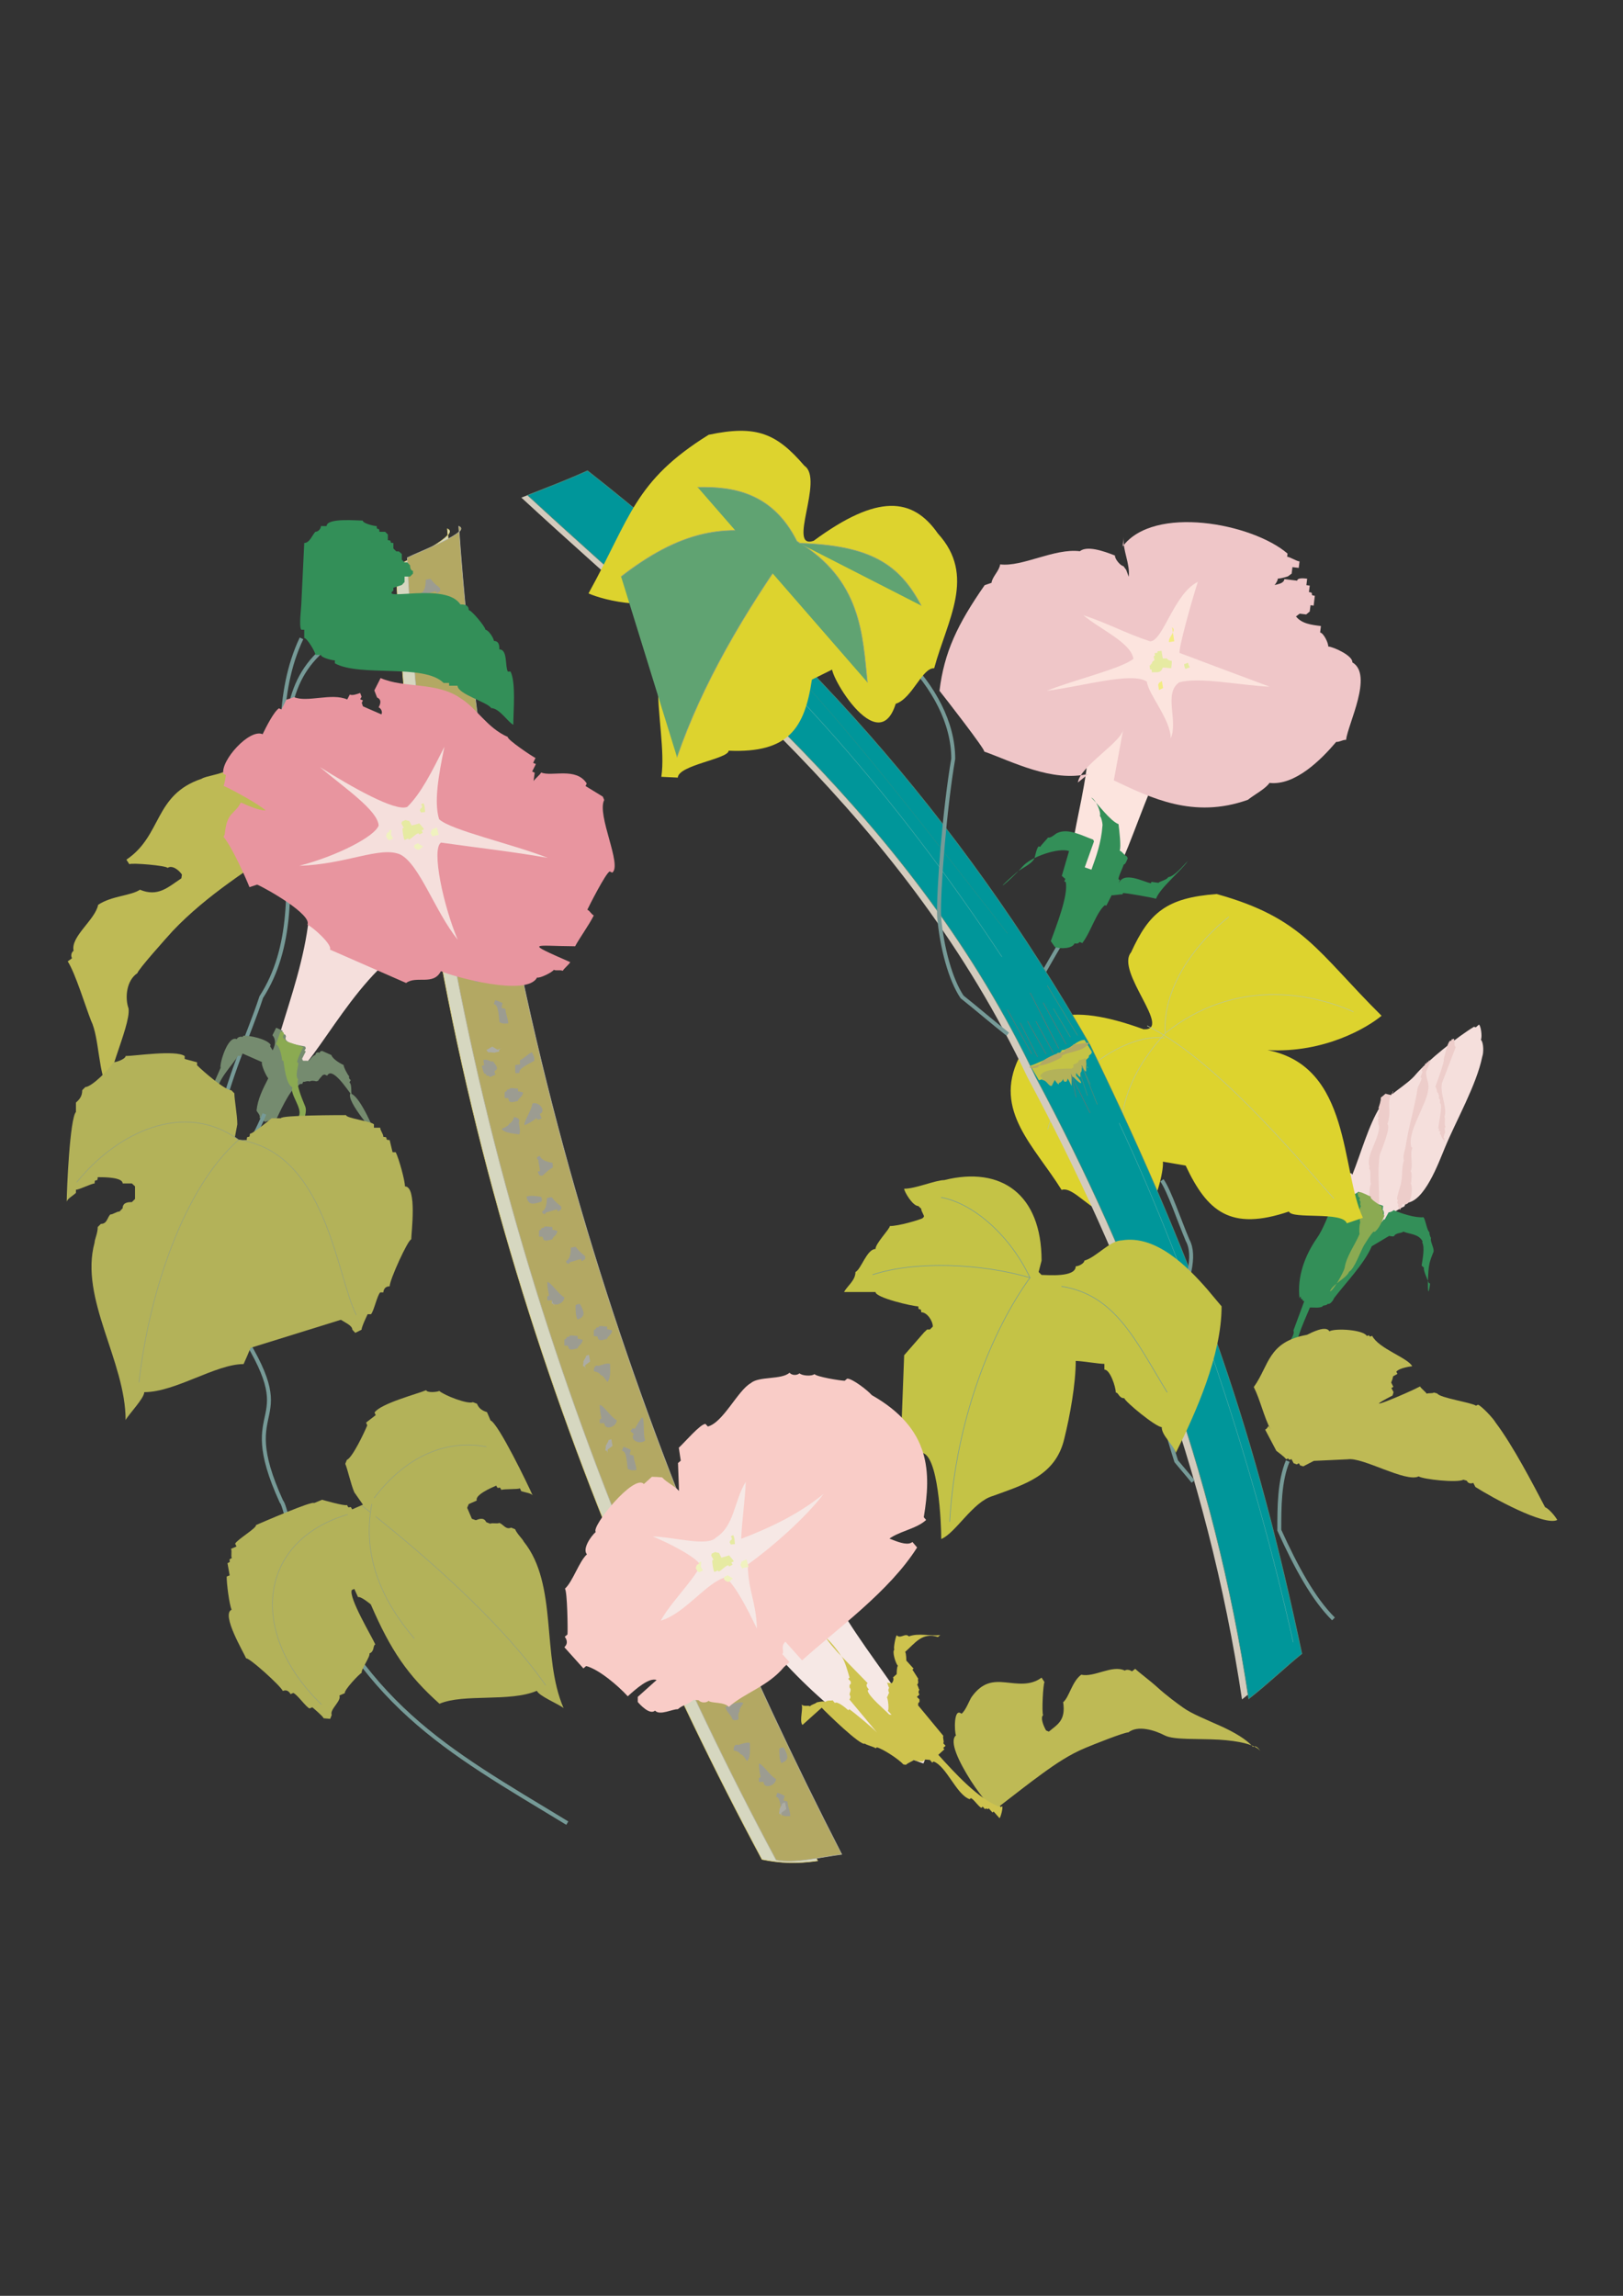 <?xml version="1.0" encoding="utf-8"?>
<!-- Created by UniConvertor 2.0rc4 (https://sk1project.net/) -->
<svg xmlns="http://www.w3.org/2000/svg" height="841.89pt" viewBox="0 0 595.276 841.89" width="595.276pt" version="1.1" xmlns:xlink="http://www.w3.org/1999/xlink" id="55497040-f60f-11ea-aeab-dcc15c148e23">

<rect x="0" y="0" width="595.276" height="841.89" fill="#333333" stroke="none"/>

<g>
	<path style="fill:#fce4de;" d="M 431.99,269.529 C 416.438,293.937 411.326,331.809 395.558,335.337 385.766,316.617 402.11,290.553 398.942,262.185 411.614,266.001 419.318,265.785 431.99,269.529 L 431.99,269.529 Z" />
	<path style="fill:#efc6c8;" d="M 411.758,200.409 C 423.134,185.073 459.278,191.841 472.238,203.001 L 472.094,204.153 C 473.246,204.297 475.406,205.737 476.63,205.881 L 476.342,208.257 474.038,207.969 473.75,210.345 472.382,211.353 C 472.382,211.353 469.862,212.217 468.71,212.145 468.566,213.297 467.126,215.529 465.974,215.385 466.118,214.161 470.798,214.737 471.086,212.361 L 475.766,212.937 C 475.91,211.785 478.286,212.073 479.438,212.217 L 479.15,214.593 480.374,214.737 480.086,217.113 C 482.39,217.401 479.942,218.265 482.246,218.481 L 481.814,222.081 480.662,221.937 480.374,224.241 479.078,225.321 476.702,225.033 475.334,226.041 C 477.422,228.705 480.95,229.137 484.478,229.569 L 484.19,231.945 C 485.414,232.089 487.286,235.833 487.142,237.057 489.518,237.345 496.286,240.585 495.998,242.889 503.774,247.425 494.414,265.425 493.694,271.329 492.542,271.185 491.246,272.193 490.094,272.049 484.55,278.601 474.974,288.177 465.614,287.097 464.174,289.257 460.358,291.201 457.694,293.289 437.75,300.417 422.054,292.569 408.518,286.161 L 411.974,267.441 C 411.398,272.121 396.062,281.049 395.342,286.953 L 399.23,283.785 C 385.766,286.953 371.222,279.249 360.926,275.577 362.078,275.721 345.662,254.625 344.582,253.329 346.31,239.145 351.134,228.993 361.142,214.593 L 363.662,213.729 C 363.95,211.425 366.542,209.337 366.83,206.961 375.038,207.969 386.63,200.985 396.062,202.137 398.654,200.049 404.414,201.921 408.95,203.721 408.806,204.873 410.894,207.465 412.046,207.609 L 413.054,208.977 413.99,211.497 C 414.566,206.745 411.614,201.561 412.118,196.881 L 411.758,200.409 Z" />
	<path style="fill:#fce4de;" d="M 432.638,239.433 C 432.278,237.633 436.814,221.289 439.334,213.369 430.55,217.689 426.59,235.113 421.838,235.185 412.262,232.017 406.934,228.777 397.358,225.609 403.334,230.721 414.71,235.545 415.718,241.593 411.11,245.265 394.334,249.153 383.894,253.329 397.214,251.673 415.142,246.273 420.614,249.945 421.262,254.769 429.326,263.769 429.398,270.753 432.206,264.345 426.662,254.265 432.494,250.233 439.91,248.145 454.598,251.313 465.686,251.817 454.67,247.713 443.654,243.609 432.638,239.433 L 432.638,239.433 Z" />
	<path style="stroke:#769a97;stroke-width:1.44;stroke-miterlimit:10.433;fill:none;" d="M 392.894,339.801 C 383.39,353.841 378.566,367.305 368.774,374.505" />
	<path style="fill:#338f58;" d="M 396.998,345.777 C 400.022,341.889 402.038,334.689 405.206,331.953 L 405.782,332.097 407.726,328.281 C 408.158,328.425 411.182,327.849 411.686,327.993 L 411.902,327.489 C 412.982,327.417 422.99,329.217 423.998,329.577 425.438,325.617 433.214,319.353 435.662,315.753 433.934,317.409 430.838,321.369 428.462,321.657 428.102,322.665 425.078,323.241 424.934,323.745 L 422.342,323.385 422.126,323.889 C 419.462,323.457 412.046,319.209 410.246,324.105 L 410.75,322.665 410.246,322.449 C 410.03,321.801 411.902,317.985 412.19,316.977 412.694,317.193 413.486,315.177 413.63,314.673 L 413.27,314.025 C 412.334,313.665 411.686,312.297 410.678,311.937 411.254,310.425 410.534,304.593 410.246,302.217 407.222,301.137 402.326,294.369 400.238,292.497 401.75,293.001 403.982,297.753 403.406,299.265 403.91,299.409 404.558,302.433 404.342,302.937 403.91,308.913 402.11,313.953 400.31,318.921 L 397.862,318.057 401.246,308.553 400.958,307.905 C 396.926,306.465 391.814,303.585 387.782,305.457 387.062,305.745 385.406,307.473 384.398,307.113 384.182,307.545 381.662,310.065 381.518,310.569 L 380.942,310.353 C 380.15,311.145 379.718,313.809 379.358,314.889 378.062,317.193 374.102,318.633 372.446,320.289 363.374,328.209 369.35,324.177 375.038,317.769 377.918,314.313 388.142,310.713 392.102,312.081 L 389.438,321.225 C 389.942,321.441 390.23,322.089 390.734,322.233 L 390.374,323.241 390.878,323.457 C 391.958,328.281 387.206,340.089 385.406,345.129 L 386.918,347.289 C 388.862,348.009 393.398,347.937 394.118,345.921 394.622,346.137 395.774,345.993 395.918,345.417 L 397.43,345.993 396.998,345.777 Z" />
	<path style="fill:#e6eaa2;" d="M 426.518,241.665 L 426.014,238.641 424.502,238.857 424.574,239.361 423.494,239.505 423.638,240.513 423.134,240.585 423.422,242.169 C 422.918,242.241 422.414,242.817 422.486,243.393 421.55,243.537 422.558,243.897 421.622,244.041 L 421.838,245.553 422.342,245.481 422.486,246.561 C 423.998,246.345 425.726,247.137 426.446,244.833 427.526,244.689 428.606,245.121 429.614,244.977 429.542,244.401 429.902,243.393 429.758,242.313 429.254,242.385 428.102,241.953 428.03,241.449 427.526,241.521 425.942,241.305 426.518,241.665 L 426.518,241.665 Z" />
	<path style="fill:#e6eaa2;" d="M 436.382,244.761 C 436.238,244.257 435.806,243.681 435.734,243.033 435.158,243.177 434.87,243.465 434.294,243.537 434.366,244.185 434.438,244.761 434.87,245.337 435.374,244.905 436.598,244.761 436.382,244.761 L 436.382,244.761 Z" />
	<path style="fill:#f3ec83;" d="M 428.75,235.473 C 428.39,233.529 431.774,231.369 429.902,230.001 L 430.694,235.185 428.75,235.473 Z" />
	<path style="fill:#f3ec83;" d="M 426.59,252.321 L 426.158,249.729 425.15,250.377 424.79,251.025 425.078,253.041 426.59,252.321 Z" />
	<g>
		<path style="fill:#f5dfdc;" d="M 495.998,430.809 C 499.094,423.105 502.046,412.377 506.222,405.825 508.67,401.577 516.158,397.905 519.326,393.945 523.574,388.977 534.734,380.049 540.638,376.521 L 541.286,376.737 542.438,375.729 C 543.086,376.017 543.734,379.977 543.158,381.273 544.238,382.425 544.166,386.169 543.662,387.465 541.574,397.833 533.942,411.153 529.982,420.801 527.606,426.489 522.422,440.889 515.654,441.105 L 515.078,442.401 C 507.878,445.425 498.806,456.657 492.038,462.129 L 491.39,461.913 C 490.886,463.137 489.302,463.281 488.798,464.577 L 487.934,464.937 C 487.286,464.649 485.702,464.793 485.126,464.505 485.342,463.857 484.766,459.897 484.766,459.897 L 485.27,458.601 484.622,458.313 C 484.55,456.801 491.75,444.777 489.806,443.985 490.598,442.041 494.486,427.137 495.998,430.809 L 495.998,430.809 Z" />
		<path style="fill:#edcdca;" d="M 533.294,380.985 C 533.294,381.777 533.654,382.713 533.438,383.361 534.014,383.577 533.294,383.649 533.942,383.937 L 528.974,396.897 C 527.822,400.569 531.062,406.329 529.766,409.569 530.27,410.145 529.55,412.809 530.198,413.097 L 529.766,414.033 C 530.414,414.321 529.478,414.753 530.126,414.969 529.91,415.617 529.334,416.913 529.55,417.345 L 529.91,417.489 529.622,418.137 529.91,418.281 529.694,418.857 529.982,419.001 529.982,419.001 C 529.694,418.857 529.478,418.425 529.622,418.137 529.262,417.993 528.398,416.481 528.542,416.193 527.894,415.905 528.182,415.257 528.326,414.969 L 527.678,414.681 527.894,414.033 527.606,413.889 C 527.39,412.665 529.406,404.961 528.11,404.457 528.254,404.097 528.326,403.017 527.678,402.729 527.966,402.081 527.606,401.145 527.39,400.713 L 527.102,400.569 C 527.174,400.281 526.742,398.625 526.454,398.481 526.814,397.473 530.126,388.689 529.478,388.473 529.982,387.177 530.702,382.641 531.854,381.633 L 532.214,381.705 532.502,381.057 C 533.15,381.345 532.574,380.769 533.294,380.985 533.366,380.697 533.51,380.409 533.294,380.985 L 533.294,380.985 Z" />
		<path style="fill:#edcdca;" d="M 524.438,389.769 L 523.07,393.009 C 522.782,394.737 524.294,397.257 523.862,399.345 523.358,405.105 515.87,415.185 517.67,420.729 L 518.03,420.873 C 516.95,423.393 518.462,426.993 517.382,429.585 518.03,429.801 517.67,433.473 517.454,434.049 518.102,434.337 518.246,443.049 514.43,441.465 L 513.494,443.697 C 513.134,442.761 512.486,442.545 512.846,441.537 512.198,441.321 512.63,440.385 512.774,440.025 L 512.414,439.881 C 512.342,438.369 513.782,434.841 513.926,433.401 514.43,431.313 514.07,427.785 514.934,425.553 514.358,424.185 515.294,421.953 515.51,420.657 516.518,413.529 519.038,405.609 519.974,398.841 520.262,398.193 521.414,396.105 521.414,395.313 L 521.054,395.169 C 520.91,394.737 521.846,393.225 521.702,392.793 L 521.342,392.721 521.99,391.065 522.35,391.209 522.854,389.913 523.214,390.057 523.43,389.409 523.79,389.553 524.078,388.905 524.654,389.121 524.438,389.769 Z" />
		<path style="fill:#edcdca;" d="M 508.814,412.233 C 510.398,412.881 506.582,422.097 506.078,423.393 504.566,432.537 507.518,442.689 503.99,451.329 L 503.486,451.545 C 503.198,451.401 502.766,451.617 502.406,451.473 L 501.902,442.689 501.614,442.545 C 502.622,439.953 501.902,436.281 502.838,434.049 502.334,433.473 503.054,428.937 502.118,428.505 L 502.334,427.857 C 500.678,423.825 506.51,416.913 505.718,412.449 L 505.43,412.305 505.718,411.729 505.358,411.585 C 505.502,411.225 505.934,411.009 505.286,410.793 L 505.718,409.857 505.358,409.713 C 505.358,408.921 506.006,407.337 505.934,406.545 L 505.574,406.401 C 507.662,400.353 504.926,404.025 508.166,401.073 511.262,401.937 510.614,401.433 510.758,400.281 L 511.046,400.425 C 508.022,403.233 510.758,407.481 508.814,412.233 L 508.814,412.233 Z" />
		<path style="fill:#338f58;" d="M 476.63,476.097 C 475.694,468.249 478.574,460.401 483.038,453.993 484.766,451.689 488.366,443.769 488.294,441.177 488.366,440.097 487.142,437.649 487.646,436.425 484.766,435.201 480.662,434.265 477.782,433.113 477.206,433.617 475.622,435.633 475.046,435.345 473.606,438.873 469.07,440.745 467.846,443.625 467.558,443.553 466.046,444.417 465.614,444.633 466.046,443.625 467.774,442.113 468.134,441.177 468.422,440.529 469.43,439.017 469.646,438.369 470.51,437.217 471.23,434.553 471.806,433.257 472.454,431.673 474.974,430.809 475.622,429.225 L 476.99,428.649 C 479.582,429.729 483.254,428.937 485.702,429.225 487.142,429.441 487.43,431.457 488.438,431.817 487.646,433.761 494.918,435.993 494.126,437.937 496.07,438.729 493.838,443.121 495.854,438.297 496.142,438.369 498.086,437.289 498.23,437.001 498.518,437.145 500.174,437.793 500.03,438.081 L 501.326,438.657 C 501.182,438.945 502.118,439.377 502.406,439.449 502.334,439.809 503.126,440.457 502.982,440.817 504.278,441.321 506.006,441.681 507.302,442.185 507.158,442.545 507.374,442.977 507.086,443.625 507.734,443.841 507.734,445.713 507.158,446.289 L 506.798,446.145 506.15,447.729 505.862,447.585 504.782,450.177 C 504.926,449.817 505.934,449.169 505.934,449.169 506.078,448.809 507.374,447.513 507.518,447.153 L 507.806,447.297 509.318,444.561 C 509.678,444.633 510.974,444.129 511.118,443.769 513.998,444.993 518.966,446.649 522.062,446.361 522.854,447.081 523.358,451.401 524.294,451.833 524.15,452.121 524.582,453.777 524.87,453.921 524.366,455.217 526.238,457.881 525.734,459.177 525.23,460.401 524.438,462.345 524.222,463.785 523.718,465.801 523.502,474.657 524.006,473.433 524.15,473.073 524.582,471.057 524.438,470.625 L 524.078,470.481 C 523.718,469.545 521.918,465.801 522.278,464.865 521.99,464.721 521.774,464.289 521.414,464.145 521.774,461.625 522.638,457.521 521.63,455.577 L 521.774,455.217 C 520.262,452.409 517.238,452.697 514.646,451.617 514.43,452.265 511.91,451.977 511.334,453.273 L 510.902,453.417 C 510.614,453.345 509.822,453.345 509.534,453.201 L 503.126,457.017 C 500.462,463.353 493.406,470.625 489.302,476.025 489.086,476.673 487.934,478.473 486.998,478.113 486.71,478.689 485.63,478.689 485.198,478.833 L 485.054,479.121 C 483.686,479.769 481.958,479.409 480.446,479.481 477.782,485.961 474.254,492.729 475.19,499.497 L 475.55,499.641 C 472.886,499.641 474.182,498.345 472.958,497.769 473.03,497.481 472.742,495.465 472.454,495.321 L 472.958,494.097 472.67,493.953 C 472.31,491.937 475.118,489.705 474.398,487.905 L 478.358,477.177 477.71,476.889 477.854,476.601 477.278,476.313 477.062,475.881 C 477.206,475.593 476.99,475.089 476.63,476.097 L 476.63,476.097 Z" />
		<path style="fill:#8baa52;" d="M 497.87,437.217 C 498.014,437.649 498.23,438.873 498.23,438.873 L 498.59,439.017 498.806,439.449 498.518,440.097 C 499.454,440.457 498.518,441.897 499.166,442.185 498.878,442.833 497.942,445.065 498.878,445.497 498.806,445.785 498.59,448.017 498.95,448.161 498.518,449.097 498.446,452.049 498.662,452.481 497.078,456.369 493.838,460.617 493.19,464.865 492.974,466.305 488.726,473.865 487.79,473.505 489.014,470.625 493.766,468.897 494.846,466.305 496.646,465.513 499.094,458.673 500.318,456.585 501.326,455.073 502.694,452.625 503.846,451.617 L 504.206,451.761 C 505.79,450.537 506.87,448.017 507.806,445.713 507.086,445.497 507.878,445.425 507.23,445.209 507.374,444.849 507.23,444.417 507.374,444.057 506.654,443.769 507.446,443.769 506.798,443.481 506.942,443.193 506.726,442.689 506.87,442.401 L 505.934,441.969 C 506.078,441.681 502.334,439.809 502.766,438.801 502.118,438.585 499.382,437.073 498.59,437.145 L 498.446,437.433 497.87,437.217 497.87,437.217 Z" />
	</g>
	<path style="stroke:#769a97;stroke-width:1.44;stroke-miterlimit:10.433;fill:none;" d="M 489.086,593.673 C 481.742,586.401 475.406,574.737 469.214,561.129 469.214,552.705 469.214,543.201 472.31,535.785" />
	<path style="fill:#ddd32e;" d="M 373.67,388.041 C 364.238,407.409 379.358,420.225 389.366,436.353 393.758,434.841 400.454,444.993 407.15,445.137 420.614,465.369 430.19,418.929 425.222,425.769 L 434.87,427.425 C 442.79,444.273 451.286,451.545 472.742,444.273 473.75,447.225 492.47,444.129 493.982,448.593 496.934,447.585 498.446,447.081 499.886,446.577 491.678,429.009 495.71,391.065 464.894,385.089 485.918,386.241 501.614,376.737 506.726,372.489 483.182,349.161 478.142,336.705 446.246,327.849 427.814,329.217 421.478,334.689 414.854,349.233 408.95,356.217 430.334,377.889 419.462,377.457 391.238,367.161 378.998,372.201 373.67,388.041 L 373.67,388.041 Z" />
	<path style="stroke:#b9c69a;stroke-width:0.216;stroke-miterlimit:10.433;fill:none;" d="M 420.758,376.161 C 445.454,388.473 473.318,421.809 489.23,439.521" />
	<path style="stroke:#b9c69a;stroke-width:0.216;stroke-miterlimit:10.433;fill:none;" d="M 496.43,371.049 C 480.806,363.993 452.654,358.665 427.454,378.825 410.03,397.977 407.726,415.329 414.062,441.177" />
	<path style="stroke:#b9c69a;stroke-width:0.216;stroke-miterlimit:10.433;fill:none;" d="M 427.382,378.897 C 426.302,361.113 439.766,344.913 450.71,336.201" />
	<path style="stroke:#b9c69a;stroke-width:0.216;stroke-miterlimit:10.433;fill:none;" d="M 427.094,380.625 C 413.27,378.681 389.726,394.161 384.254,414.177" />
	<g>
		<path style="stroke:#ddd074;stroke-width:0.216;stroke-miterlimit:10.433;fill:#d6d7c0;" d="M 279.494,681.873 C 210.23,552.705 153.494,394.953 145.214,207.609 150.11,205.161 169.046,195.945 164.078,193.929 179.558,383.145 235.358,544.281 299.87,682.377 292.094,683.457 286.406,683.241 279.494,681.873 L 279.494,681.873 Z" />
		<path style="stroke:#b3b19f;stroke-width:0.216;stroke-miterlimit:10.433;fill:#b3a863;" d="M 284.678,682.089 C 215.414,552.921 157.742,391.857 149.39,204.513 154.286,202.065 173.222,194.937 168.254,192.993 181.934,387.609 239.606,545.289 308.726,680.001 300.806,681.009 291.59,683.457 284.678,682.089 L 284.678,682.089 Z" />
		<path style="fill:#9c9c91;" d="M 236.006,548.961 C 236.006,548.313 237.014,547.377 237.014,546.801 L 241.19,546.801 241.19,552.561 C 238.598,552.561 233.414,554.649 233.414,550.977 233.918,550.977 235.43,549.393 235.43,548.961 L 236.006,548.961 Z" />
		<path style="fill:#9c9c91;" d="M 270.782,639.897 C 272.222,639.465 274.022,638.745 275.03,639.177 275.03,641.193 275.39,644.433 274.022,645.801 273.59,645.441 272.582,643.281 271.502,643.281 271.502,642.633 269.774,641.913 269.054,641.913 269.054,640.545 269.486,639.465 270.782,639.897 L 270.782,639.897 Z" />
		<path style="fill:#9c9c91;" d="M 268.334,629.673 C 267.47,628.449 266.174,627.081 266.102,626.001 268.046,625.209 270.854,623.697 272.654,624.489 272.51,624.921 270.926,626.721 271.286,627.657 270.71,627.945 270.71,629.817 270.926,630.465 269.63,631.041 268.55,631.041 268.334,629.673 L 268.334,629.673 Z" />
		<path style="fill:#9c9c91;" d="M 159.542,267.873 C 158.678,266.721 157.382,265.353 157.31,264.273 159.254,263.481 162.062,261.969 163.862,262.761 163.718,263.193 162.134,264.993 162.494,265.929 161.918,266.217 161.918,268.089 162.134,268.737 160.838,269.313 159.758,269.313 159.542,267.873 L 159.542,267.873 Z" />
		<path style="fill:#9c9c91;" d="M 157.31,230.937 C 156.446,229.785 155.15,228.417 155.078,227.337 157.022,226.545 159.83,225.033 161.63,225.825 161.486,226.257 159.902,228.057 160.262,228.993 159.686,229.281 159.686,231.153 159.902,231.801 158.606,232.377 157.526,232.377 157.31,230.937 L 157.31,230.937 Z" />
		<path style="fill:#9c9c91;" d="M 174.446,323.889 C 173.582,322.737 172.286,321.369 172.214,320.289 174.158,319.497 176.966,317.985 178.766,318.777 178.622,319.209 177.038,321.009 177.398,321.945 176.822,322.233 176.822,324.105 177.038,324.753 175.742,325.329 174.662,325.329 174.446,323.889 L 174.446,323.889 Z" />
		<path style="fill:#9c9c91;" d="M 190.286,411.657 C 190.502,413.169 191.006,414.969 190.43,415.977 188.414,415.689 185.174,415.545 184.022,414.033 184.382,413.673 186.686,412.953 186.83,411.945 187.478,412.017 188.414,410.361 188.486,409.641 189.926,409.857 190.862,410.361 190.286,411.657 L 190.286,411.657 Z" />
		<path style="fill:#9c9c91;" d="M 219.518,500.865 C 220.958,500.433 222.758,499.713 223.766,500.145 223.766,502.161 224.126,505.401 222.758,506.769 222.326,506.409 221.318,504.249 220.238,504.249 220.238,503.601 218.51,502.881 217.79,502.881 217.79,501.513 218.222,500.433 219.518,500.865 L 219.518,500.865 Z" />
		<path style="fill:#9c9c91;" d="M 169.478,284.073 C 168.83,283.785 167.39,283.065 166.742,283.065 166.742,283.425 166.31,284.073 166.31,284.505 168.11,284.505 168.11,289.761 168.398,291.129 169.838,291.849 170.198,291.561 171.566,291.561 171.566,289.761 170.558,288.033 170.558,286.233 170.198,286.233 169.478,285.873 169.118,285.873 L 169.478,284.073 Z" />
		<path style="fill:#9c9c91;" d="M 168.83,259.665 C 168.182,259.377 166.742,258.657 166.094,258.657 166.094,259.017 165.662,259.665 165.662,260.097 167.462,260.097 167.462,265.353 167.75,266.721 169.19,267.441 169.55,267.153 170.918,267.153 170.918,265.353 169.91,263.625 169.91,261.825 169.55,261.825 168.83,261.465 168.47,261.465 L 168.83,259.665 Z" />
		<path style="fill:#9c9c91;" d="M 287.774,658.545 C 287.126,658.185 285.686,657.465 285.038,657.465 285.038,657.825 284.606,658.545 284.606,658.905 286.406,658.905 286.406,664.161 286.694,665.529 288.134,666.249 288.494,665.961 289.862,665.961 289.862,664.161 288.854,662.433 288.854,660.633 288.494,660.633 287.774,660.273 287.414,660.273 L 287.774,658.545 Z" />
		<path style="fill:#9c9c91;" d="M 166.814,327.201 C 166.31,327.777 165.158,328.857 164.87,329.505 165.23,329.649 165.734,330.225 166.094,330.369 166.742,328.713 171.638,330.585 173.078,330.729 174.23,329.649 174.014,329.217 174.518,327.849 172.862,327.273 170.846,327.633 169.19,326.985 169.118,327.345 168.47,327.849 168.326,328.209 L 166.814,327.201 Z" />
		<path style="fill:#9c9c91;" d="M 231.326,531.681 C 230.678,531.321 229.238,530.601 228.59,530.601 228.59,530.961 228.158,531.681 228.158,532.041 229.958,532.041 229.958,537.297 230.246,538.665 231.686,539.385 232.046,539.097 233.414,539.097 233.414,537.297 232.406,535.569 232.406,533.769 232.046,533.769 231.326,533.409 230.966,533.409 L 231.326,531.681 Z" />
		<path style="fill:#9c9c91;" d="M 176.39,339.297 C 175.742,339.009 174.302,338.289 173.654,338.289 173.654,338.649 173.222,339.297 173.222,339.729 175.022,339.729 175.022,344.985 175.31,346.353 176.75,347.073 177.11,346.785 178.478,346.785 178.478,344.985 177.47,343.257 177.47,341.457 177.11,341.457 176.39,341.097 176.03,341.097 L 176.39,339.297 Z" />
		<path style="fill:#9c9c91;" d="M 188.99,390.561 C 188.99,391.353 188.846,393.009 189.134,393.585 189.494,393.441 190.214,393.585 190.574,393.369 189.926,391.785 194.822,389.769 195.974,388.977 196.046,387.393 195.686,387.177 195.11,385.881 193.454,386.529 192.23,388.185 190.646,388.833 190.79,389.193 190.646,389.913 190.79,390.273 L 188.99,390.561 Z" />
		<path style="fill:#9c9c91;" d="M 256.454,595.185 C 256.454,595.905 256.31,597.561 256.598,598.137 256.958,597.993 257.678,598.137 258.038,597.921 257.39,596.337 262.286,594.321 263.438,593.529 263.51,591.945 263.15,591.729 262.574,590.433 260.918,591.081 259.694,592.737 258.11,593.385 258.254,593.745 258.11,594.465 258.254,594.825 L 256.454,595.185 Z" />
		<path style="fill:#9c9c91;" d="M 243.278,563.361 C 243.71,562.641 244.646,561.345 244.718,560.697 244.358,560.625 243.782,560.193 243.35,560.121 243.134,561.849 237.878,561.129 236.51,561.273 235.574,562.569 235.862,562.929 235.646,564.369 237.446,564.585 239.318,563.793 241.046,564.081 241.118,563.649 241.55,563.073 241.622,562.713 L 243.278,563.361 Z" />
		<path style="fill:#9c9c91;" d="M 184.31,367.809 C 183.662,367.521 182.222,366.801 181.574,366.801 181.574,367.161 181.142,367.809 181.142,368.241 182.942,368.241 182.942,373.497 183.23,374.865 184.67,375.585 185.03,375.297 186.398,375.297 186.398,373.497 185.39,371.769 185.39,369.969 185.03,369.969 184.31,369.609 183.95,369.609 L 184.31,367.809 Z" />
		<path style="fill:#9c9c91;" d="M 157.958,258.297 L 157.958,256.209 158.39,255.849 158.678,255.849 158.678,255.561 159.038,255.129 159.758,255.129 159.758,254.841 C 160.046,254.409 162.206,254.841 162.854,254.841 L 162.854,255.849 C 163.574,255.849 164.294,256.209 164.654,256.209 164.654,257.937 162.854,258.297 162.854,259.377 162.206,259.377 159.398,260.745 159.398,258.657 L 159.038,258.297 157.958,258.297 Z" />
		<path style="fill:#9c9c91;" d="M 160.982,244.473 L 160.982,242.385 161.414,242.025 161.702,242.025 161.702,241.737 162.062,241.305 162.782,241.305 162.782,241.017 C 163.07,240.585 165.23,241.017 165.878,241.017 L 165.878,242.025 C 166.598,242.025 167.318,242.385 167.678,242.385 167.678,244.113 165.878,244.473 165.878,245.553 165.23,245.553 162.422,246.921 162.422,244.833 L 162.062,244.473 160.982,244.473 Z" />
		<path style="fill:#9c9c91;" d="M 197.702,453.489 L 197.702,451.329 198.134,450.969 198.422,450.969 198.422,450.681 198.782,450.249 199.502,450.249 199.502,449.961 C 199.79,449.529 201.95,449.961 202.598,449.961 L 202.598,450.969 C 203.318,450.969 204.038,451.329 204.398,451.329 204.398,453.057 202.598,453.489 202.598,454.497 201.95,454.497 199.142,455.865 199.142,453.777 L 198.782,453.489 197.702,453.489 Z" />
		<path style="fill:#9c9c91;" d="M 185.102,402.657 L 185.102,400.569 185.534,400.209 185.822,400.209 185.822,399.921 186.182,399.489 186.902,399.489 186.902,399.201 C 187.19,398.769 189.35,399.201 189.998,399.201 L 189.998,400.209 C 190.718,400.209 191.438,400.569 191.798,400.569 191.798,402.297 189.998,402.657 189.998,403.737 189.35,403.737 186.542,405.105 186.542,403.017 L 186.182,402.657 185.102,402.657 Z" />
		<path style="fill:#9c9c91;" d="M 161.198,315.681 L 161.198,313.593 161.63,313.233 161.918,313.233 161.918,312.945 162.278,312.513 162.998,312.513 162.998,312.225 C 163.286,311.793 165.446,312.225 166.094,312.225 L 166.094,313.233 C 166.814,313.233 167.534,313.593 167.894,313.593 167.894,315.321 166.094,315.681 166.094,316.761 165.446,316.761 162.638,318.129 162.638,316.041 L 162.278,315.681 161.198,315.681 Z" />
		<path style="fill:#9c9c91;" d="M 181.718,394.089 L 179.774,394.953 179.342,394.665 179.198,394.377 178.91,394.521 178.406,394.377 178.118,393.729 177.83,393.801 C 177.326,393.657 176.894,391.497 176.678,390.921 L 177.614,390.561 C 177.326,389.841 177.398,389.049 177.254,388.761 178.91,388.113 179.918,389.625 180.854,389.193 181.142,389.841 183.446,391.857 181.502,392.649 L 181.358,393.153 181.718,394.089 Z" />
		<path style="fill:#9c9c91;" d="M 251.774,600.873 L 249.83,601.665 249.398,601.377 249.254,601.089 248.966,601.233 248.462,601.089 248.174,600.441 247.886,600.513 C 247.382,600.369 246.95,598.209 246.734,597.633 L 247.67,597.273 C 247.382,596.553 247.454,595.761 247.31,595.473 248.966,594.825 249.974,596.337 250.91,595.905 251.198,596.553 253.502,598.569 251.558,599.361 L 251.414,599.865 251.774,600.873 Z" />
		<path style="fill:#9c9c91;" d="M 248.75,581.649 L 250.91,581.937 251.198,582.369 251.126,582.657 251.486,582.729 251.774,583.089 251.702,583.809 251.99,583.809 C 252.35,584.241 251.702,586.257 251.63,586.905 L 250.55,586.761 C 250.478,587.481 250.046,588.129 249.974,588.489 248.246,588.273 248.102,586.473 247.094,586.329 247.166,585.681 246.23,582.729 248.246,583.017 L 248.678,582.657 248.75,581.649 Z" />
		<path style="fill:#9c9c91;" d="M 206.99,493.449 L 206.99,491.289 207.422,490.929 207.71,490.929 207.71,490.641 208.07,490.209 208.79,490.209 208.79,489.921 C 209.078,489.489 211.238,489.921 211.886,489.921 L 211.886,490.929 C 212.606,490.929 213.326,491.289 213.686,491.289 213.686,493.017 211.886,493.449 211.886,494.457 211.238,494.457 208.43,495.825 208.43,493.737 L 208.07,493.449 206.99,493.449 Z" />
		<path style="fill:#acaca4;" d="M 167.534,280.905 C 167.534,280.257 168.614,279.177 168.614,278.457 168.974,278.457 169.334,278.169 169.694,278.169 169.694,278.889 170.054,279.897 170.054,280.617 169.694,280.905 168.614,281.625 168.254,281.985 168.254,284.145 168.614,283.713 167.966,282.345 L 167.534,282.345 C 167.246,281.985 167.966,280.257 167.534,280.905 L 167.534,280.905 Z" />
		<path style="fill:#acaca4;" d="M 161.126,291.705 C 161.126,291.057 162.206,289.977 162.206,289.257 162.566,289.257 162.926,288.969 163.286,288.969 163.286,289.689 163.646,290.697 163.646,291.417 163.286,291.705 162.206,292.425 161.846,292.785 161.846,294.945 162.206,294.513 161.558,293.145 L 161.126,293.145 C 160.838,292.785 161.558,291.057 161.126,291.705 L 161.126,291.705 Z" />
		<path style="fill:#acaca4;" d="M 285.83,663.801 C 285.83,663.081 286.91,662.001 286.91,661.281 287.27,661.281 287.63,660.993 287.99,660.993 287.99,661.713 288.35,662.721 288.35,663.441 287.99,663.801 286.91,664.449 286.55,664.809 286.55,666.969 286.91,666.537 286.262,665.169 L 285.83,665.169 C 285.542,664.809 286.262,663.081 285.83,663.801 L 285.83,663.801 Z" />
		<path style="fill:#acaca4;" d="M 202.454,476.673 C 202.454,475.953 203.534,474.873 203.534,474.153 203.894,474.153 204.254,473.865 204.614,473.865 204.614,474.585 204.974,475.593 204.974,476.313 204.614,476.673 203.534,477.321 203.174,477.681 203.174,479.841 203.534,479.409 202.886,478.041 L 202.454,478.041 C 202.166,477.681 202.886,475.953 202.454,476.673 L 202.454,476.673 Z" />
		<path style="fill:#acaca4;" d="M 222.11,530.601 C 222.11,529.881 223.19,528.801 223.19,528.081 223.55,528.081 223.91,527.793 224.27,527.793 224.27,528.513 224.63,529.521 224.63,530.241 224.27,530.601 223.19,531.249 222.83,531.609 222.83,533.769 223.19,533.337 222.542,531.969 L 222.11,531.969 C 221.822,531.609 222.542,529.881 222.11,530.601 L 222.11,530.601 Z" />
		<path style="fill:#acaca4;" d="M 168.11,321.945 C 168.11,321.297 169.19,320.217 169.19,319.497 169.55,319.497 169.91,319.209 170.27,319.209 170.27,319.929 170.63,320.937 170.63,321.657 170.27,321.945 169.19,322.665 168.83,323.025 168.83,325.185 169.19,324.753 168.542,323.385 L 168.11,323.385 C 167.822,323.025 168.542,321.297 168.11,321.945 L 168.11,321.945 Z" />
		<path style="fill:#acaca4;" d="M 181.79,385.953 C 181.142,386.241 179.774,385.665 179.126,385.953 178.982,385.593 178.55,385.449 178.406,385.017 179.054,384.801 179.918,384.081 180.566,383.793 180.998,384.009 182.078,384.729 182.51,384.945 184.526,384.153 184.022,383.937 183.014,385.089 L 183.158,385.449 C 182.942,385.881 180.998,385.881 181.79,385.953 L 181.79,385.953 Z" />
		<path style="fill:#acaca4;" d="M 254.942,592.161 C 254.294,592.377 252.926,591.801 252.278,592.089 252.134,591.729 251.702,591.585 251.558,591.153 252.206,590.937 253.07,590.217 253.718,589.929 254.15,590.145 255.23,590.865 255.662,591.081 257.678,590.289 257.174,590.073 256.166,591.225 L 256.31,591.585 C 256.094,592.017 254.15,592.017 254.942,592.161 L 254.942,592.161 Z" />
		<path style="fill:#acaca4;" d="M 248.894,586.617 C 249.614,586.689 250.55,587.841 251.27,587.985 251.198,588.345 251.486,588.705 251.414,589.065 250.694,588.993 249.614,589.209 248.894,589.065 248.606,588.705 248.102,587.481 247.814,587.121 245.654,586.833 246.014,587.193 247.454,586.761 L 247.526,586.401 C 247.958,586.113 249.614,587.049 248.894,586.617 L 248.894,586.617 Z" />
		<path style="fill:#acaca4;" d="M 213.902,499.641 C 213.902,498.921 214.982,497.841 214.982,497.121 215.342,497.121 215.702,496.833 216.062,496.833 216.062,497.553 216.422,498.561 216.422,499.281 216.062,499.641 214.982,500.289 214.622,500.649 214.622,502.809 214.982,502.377 214.334,501.009 L 213.902,501.009 C 213.614,500.649 214.334,498.921 213.902,499.641 L 213.902,499.641 Z" />
		<path style="fill:#9c9c91;" d="M 160.694,273.561 C 160.406,272.265 160.046,270.465 160.046,268.737 161.054,268.305 164.222,273.273 166.31,274.281 166.31,276.801 161.774,278.169 161.774,275.361 L 160.046,275.361 160.046,273.921 C 160.406,273.921 161.054,273.273 160.694,273.561 L 160.694,273.561 Z" />
		<path style="fill:#9c9c91;" d="M 156.878,242.313 C 156.59,241.017 156.23,239.217 156.23,237.489 157.238,237.057 160.406,242.025 162.494,243.033 162.494,245.553 157.958,246.921 157.958,244.113 L 156.23,244.113 156.23,242.673 C 156.59,242.673 157.238,242.025 156.878,242.313 L 156.878,242.313 Z" />
		<path style="fill:#9c9c91;" d="M 278.99,651.705 C 278.702,650.337 278.342,648.537 278.342,646.809 279.35,646.377 282.518,651.345 284.606,652.353 284.606,654.873 280.07,656.241 280.07,653.433 L 278.342,653.433 278.342,651.993 C 278.702,651.993 279.35,651.345 278.99,651.705 L 278.99,651.705 Z" />
		<path style="fill:#9c9c91;" d="M 172.43,356.721 C 172.142,355.425 171.782,353.625 171.782,351.897 172.79,351.465 175.958,356.433 178.046,357.441 178.046,359.961 173.51,361.329 173.51,358.521 L 171.782,358.521 171.782,357.081 C 172.142,357.081 172.79,356.433 172.43,356.721 L 172.43,356.721 Z" />
		<path style="fill:#9c9c91;" d="M 196.694,410.073 C 195.614,410.937 194.102,411.945 192.446,412.593 191.726,411.801 195.11,406.977 195.254,404.673 197.558,403.737 200.582,407.409 197.99,408.489 L 198.638,410.145 197.27,410.649 C 197.126,410.289 196.334,409.929 196.694,410.073 L 196.694,410.073 Z" />
		<path style="fill:#9c9c91;" d="M 258.398,608.865 C 257.318,609.657 255.806,610.665 254.15,611.313 253.43,610.521 256.814,605.697 256.958,603.393 259.262,602.457 262.286,606.129 259.694,607.209 L 260.342,608.865 258.974,609.369 C 258.83,609.009 258.038,608.649 258.398,608.865 L 258.398,608.865 Z" />
		<path style="fill:#9c9c91;" d="M 250.19,575.097 C 251.63,574.953 253.43,574.809 255.158,575.025 255.374,576.105 250.046,578.553 248.75,580.497 246.302,580.137 245.582,575.457 248.318,575.817 L 248.606,574.089 249.974,574.305 C 249.974,574.665 250.478,575.457 250.19,575.097 L 250.19,575.097 Z" />
		<path style="fill:#9c9c91;" d="M 220.598,520.161 C 220.31,518.793 219.95,516.993 219.95,515.265 220.958,514.833 224.126,519.801 226.214,520.809 226.214,523.329 221.678,524.697 221.678,521.889 L 219.95,521.889 219.95,520.449 C 220.31,520.449 220.958,519.801 220.598,520.161 L 220.598,520.161 Z" />
		<path style="fill:#9c9c91;" d="M 160.694,215.025 C 159.686,214.377 158.678,213.297 157.958,212.289 157.238,212.289 156.59,212.577 156.158,212.577 156.158,214.377 155.87,216.825 154.43,217.473 154.43,218.193 154.79,218.481 155.51,218.481 155.51,217.833 155.87,218.481 155.87,217.833 156.878,217.833 158.678,216.825 160.046,216.825 L 160.046,217.473 C 160.694,217.473 161.054,216.825 161.414,216.825 L 161.414,215.745 160.694,215.025 Z" />
		<path style="fill:#9c9c91;" d="M 205.118,441.825 C 204.11,441.105 203.102,440.025 202.382,439.017 201.662,439.017 201.014,439.305 200.582,439.305 200.582,441.105 200.294,443.553 198.854,444.201 198.854,444.921 199.214,445.209 199.934,445.209 199.934,444.561 200.294,445.209 200.294,444.561 201.302,444.561 203.102,443.553 204.47,443.553 L 204.47,444.201 C 205.118,444.201 205.478,443.553 205.838,443.553 L 205.838,442.473 205.118,441.825 Z" />
		<path style="fill:#9c9c91;" d="M 184.022,327.777 C 183.014,327.129 182.006,326.049 181.286,325.041 180.566,325.041 179.918,325.329 179.486,325.329 179.486,327.129 179.198,329.577 177.758,330.225 177.758,330.945 178.118,331.233 178.838,331.233 178.838,330.585 179.198,331.233 179.198,330.585 180.206,330.585 182.006,329.577 183.374,329.577 L 183.374,330.225 C 184.022,330.225 184.382,329.577 184.742,329.577 L 184.742,328.497 184.022,327.777 Z" />
		<path style="fill:#9c9c91;" d="M 199.574,430.593 C 200.438,429.657 201.662,428.721 202.742,428.145 202.886,427.425 202.598,426.777 202.67,426.417 200.942,426.129 198.566,425.481 198.062,423.969 197.414,423.897 196.982,424.185 196.91,424.905 197.558,425.049 196.838,425.265 197.486,425.337 197.342,426.345 198.134,428.217 197.99,429.585 L 197.342,429.513 C 197.198,430.233 197.846,430.665 197.774,431.025 L 198.854,431.169 199.574,430.593 Z" />
		<path style="fill:#9c9c91;" d="M 213.902,460.041 C 212.894,459.321 211.886,458.241 211.166,457.233 210.446,457.233 209.798,457.521 209.366,457.521 209.366,459.321 209.078,461.769 207.638,462.417 207.638,463.137 207.998,463.425 208.718,463.425 208.718,462.777 209.078,463.425 209.078,462.777 210.086,462.777 211.886,461.769 213.254,461.769 L 213.254,462.417 C 213.902,462.417 214.262,461.769 214.622,461.769 L 214.622,460.689 213.902,460.041 Z" />
		<path style="fill:#9c9c91;" d="M 287.558,640.977 C 288.998,643.713 289.646,645.513 286.55,646.521 285.83,645.153 285.83,642.993 285.83,641.337 L 286.262,640.977 C 286.55,640.977 287.27,640.617 287.558,640.977 L 287.558,640.977 Z" />
		<path style="fill:#9c9c91;" d="M 263.078,613.617 C 265.166,611.169 266.534,609.945 268.694,612.465 267.686,613.617 265.67,614.409 264.158,615.057 L 263.654,614.841 C 263.51,614.553 262.934,613.977 263.078,613.617 L 263.078,613.617 Z" />
		<path style="fill:#9c9c91;" d="M 180.998,354.921 C 183.086,352.545 184.454,351.321 186.614,353.841 185.606,354.993 183.59,355.785 182.078,356.433 L 181.574,356.217 C 181.43,355.929 180.854,355.353 180.998,354.921 L 180.998,354.921 Z" />
		<path style="fill:#9c9c91;" d="M 163.502,222.801 C 165.59,220.425 166.958,219.201 169.118,221.721 168.11,222.873 166.094,223.665 164.582,224.313 L 164.078,224.097 C 163.934,223.809 163.358,223.233 163.502,222.801 L 163.502,222.801 Z" />
		<path style="fill:#9c9c91;" d="M 166.166,303.729 C 168.254,301.353 169.622,300.129 171.782,302.649 170.774,303.801 168.758,304.593 167.246,305.241 L 166.742,305.025 C 166.598,304.737 166.022,304.161 166.166,303.729 L 166.166,303.729 Z" />
		<path style="fill:#9c9c91;" d="M 198.494,440.673 C 195.542,441.681 193.742,442.041 193.094,438.801 194.606,438.297 196.694,438.585 198.35,438.873 L 198.71,439.305 C 198.638,439.593 198.926,440.385 198.494,440.673 L 198.494,440.673 Z" />
		<path style="fill:#9c9c91;" d="M 212.822,478.329 C 214.262,481.065 214.91,482.865 211.814,483.873 211.094,482.505 211.094,480.345 211.094,478.689 L 211.526,478.329 C 211.814,478.329 212.534,477.969 212.822,478.329 L 212.822,478.329 Z" />
		<path style="fill:#9c9c91;" d="M 217.79,489.993 L 217.79,487.833 218.222,487.473 218.51,487.473 218.51,487.185 218.87,486.753 219.59,486.753 219.59,486.465 C 219.878,486.033 222.038,486.465 222.686,486.465 L 222.686,487.473 C 223.406,487.473 224.126,487.833 224.486,487.833 224.486,489.561 222.686,489.993 222.686,491.001 222.038,491.001 219.23,492.369 219.23,490.281 L 218.87,489.993 217.79,489.993 Z" />
		<path style="fill:#9c9c91;" d="M 201.374,475.089 C 201.086,473.721 200.726,471.921 200.726,470.193 201.734,469.761 204.902,474.729 206.99,475.737 206.99,478.257 202.454,479.625 202.454,476.817 L 200.726,476.817 200.726,475.377 C 201.086,475.377 201.734,474.729 201.374,475.089 L 201.374,475.089 Z" />
		<path style="fill:#9c9c91;" d="M 232.838,523.977 C 233.558,522.681 234.35,521.097 235.502,519.801 236.582,520.161 235.718,525.993 236.654,528.153 234.998,530.025 230.678,528.081 232.478,525.921 L 231.182,524.769 232.118,523.689 C 232.406,523.977 233.342,523.905 232.838,523.977 L 232.838,523.977 Z" />
	</g>
	<g>
		<path style="fill:#d3cbbd;" d="M 472.166,608.865 C 455.39,529.881 436.454,472.065 394.55,385.809 346.238,301.713 287.846,236.121 210.158,175.065 203.318,178.161 202.166,178.161 191.222,182.481 258.398,244.545 331.766,300.273 376.838,395.025 413.27,463.065 442.934,539.097 455.534,623.193 462.23,617.937 466.91,613.041 472.166,608.865 L 472.166,608.865 Z" />
		<path style="stroke:#4d8b7b;stroke-width:0.216;stroke-miterlimit:10.433;fill:#00969a;" d="M 477.494,606.417 C 460.718,527.433 441.782,469.617 399.878,383.361 351.566,299.265 293.174,233.673 215.486,172.617 208.646,175.713 204.47,177.297 193.526,181.617 260.702,243.681 334.862,300.273 379.934,395.025 416.366,463.065 445.454,538.881 457.982,622.977 464.75,617.721 472.238,610.593 477.494,606.417 L 477.494,606.417 Z" />
		<path style="fill:#c4c346;" d="M 377.918,390.777 L 381.014,396.105 C 382.094,396.105 383.03,395.025 384.11,395.025 384.11,391.425 395.63,393.441 395.63,390.777 396.71,390.777 397.214,389.265 397.79,388.761 L 398.294,388.761 399.374,387.681 399.374,387.177 C 399.806,386.601 400.454,386.601 400.454,385.665 L 397.79,381.345 C 394.694,381.345 392.534,385.089 389.366,385.089 389.366,386.097 388.934,385.089 388.934,386.097 L 387.854,386.097 C 387.854,386.601 386.774,387.177 386.27,387.177 386.27,388.185 385.694,387.177 385.694,388.185 383.03,388.185 379.934,390.345 377.918,390.777 L 377.918,390.777 Z" />
		<path style="fill:#b3b259;" d="M 381.59,394.449 C 382.598,391.857 389.942,391.857 393.038,391.857 L 393.686,391.353 393.686,390.273 C 394.118,390.273 395.702,389.769 395.702,388.761 396.782,388.761 397.286,388.113 398.366,388.113 398.366,388.761 398.366,391.353 398.942,391.353 398.942,392.433 398.366,390.273 398.366,390.273 L 398.366,392.937 C 397.862,392.937 396.782,391.353 396.782,391.353 396.782,392.433 396.782,392.937 396.278,393.441 L 396.278,394.953 C 395.702,394.953 395.198,394.017 394.694,393.441 L 394.694,394.449 C 397.286,397.113 397.286,398.697 393.686,394.953 L 393.038,394.953 393.038,398.193 C 392.606,397.617 392.102,396.033 391.526,395.529 391.526,397.113 389.942,397.113 389.942,395.529 389.942,396.033 389.006,397.113 388.358,397.113 L 388.358,397.617 C 387.926,397.617 387.278,396.609 386.846,396.033 L 385.766,398.193 385.262,398.193 C 384.182,397.617 383.678,396.033 382.166,396.033 L 382.166,394.953 381.59,394.953 381.59,394.449 Z" />
		<path style="stroke:#5c7876;stroke-width:0.216;stroke-miterlimit:10.433;fill:none;" d="M 378.422,386.529 L 369.494,370.257" />
		<path style="stroke:#5c7876;stroke-width:0.216;stroke-miterlimit:10.433;fill:none;" d="M 380.582,387.609 L 374.174,375.081" />
		<path style="stroke:#5c7876;stroke-width:0.216;stroke-miterlimit:10.433;fill:none;" d="M 376.838,374.433 L 383.678,386.529 376.838,374.433 Z" />
		<path style="stroke:#5c7876;stroke-width:0.216;stroke-miterlimit:10.433;fill:none;" d="M 386.342,386.097 L 379.934,374.505" />
		<path style="stroke:#5c7876;stroke-width:0.216;stroke-miterlimit:10.433;fill:none;" d="M 382.094,372.417 L 388.358,384.513 377.846,364.065" />
		<path style="stroke:#5c7876;stroke-width:0.216;stroke-miterlimit:10.433;fill:none;" d="M 391.022,382.929 L 382.598,367.665" />
		<path style="stroke:#4d8b7b;stroke-width:0.216;stroke-miterlimit:10.433;fill:none;" d="M 392.606,380.337 L 386.342,369.825" />
		<path style="stroke:#4d8b7b;stroke-width:0.216;stroke-miterlimit:10.433;fill:none;" d="M 395.198,379.689 L 384.11,361.401" />
		<path style="stroke:#4d8b7b;stroke-width:0.216;stroke-miterlimit:10.433;fill:none;" d="M 399.878,397.617 L 396.782,390.777 402.47,405.033" />
		<path style="stroke:#4d8b7b;stroke-width:0.216;stroke-miterlimit:10.433;fill:none;" d="M 396.278,393.945 L 398.87,401.793" />
		<path style="stroke:#5c7876;stroke-width:0.216;stroke-miterlimit:10.433;fill:none;" d="M 399.806,408.129 L 393.038,394.449 394.694,402.369" />
		<path style="fill:#b3a863;" d="M 377.342,391.353 C 378.35,391.353 380.51,390.345 381.518,390.345 381.518,388.761 388.358,385.665 390.446,385.665 390.446,384.585 390.95,385.665 390.95,384.585 391.454,384.585 392.534,383.937 393.038,383.937 393.038,383.001 393.614,383.937 393.614,383.001 395.198,383.001 397.79,382.425 399.374,382.425 397.79,385.665 391.454,385.665 389.438,387.177 L 389.438,387.681 C 387.854,388.761 383.03,390.777 381.014,390.777 381.014,391.857 378.35,391.857 377.342,391.353 L 377.342,391.353 Z" />
		<path style="stroke:#4d8b7b;stroke-width:0.072;stroke-miterlimit:10.433;fill:none;" d="M 229.022,190.905 C 281.582,226.689 323.414,283.497 369.566,342.321" />
		<path style="stroke:#b7c9bb;stroke-width:0.072;stroke-miterlimit:10.433;fill:none;" d="M 246.878,212.001 C 292.022,249.873 332.846,298.257 367.478,350.889" />
		<path style="stroke:#b7c9bb;stroke-width:0.072;stroke-miterlimit:10.433;fill:none;" d="M 410.462,411.801 C 436.598,467.601 459.71,536.937 474.326,602.241" />
	</g>
	<path style="stroke:#769a97;stroke-width:1.44;stroke-miterlimit:10.433;fill:none;" d="M 289.934,216.177 C 321.326,225.681 349.622,251.961 349.622,278.241 346.526,296.097 344.078,326.985 344.438,336.129 345.446,347.649 348.614,359.241 352.862,365.577 357.686,369.393 364.67,375.369 369.638,379.257" />
	<path style="stroke:#769a97;stroke-width:1.44;stroke-miterlimit:10.433;fill:none;" d="M 426.158,432.825 C 428.822,436.569 432.494,447.513 435.59,454.857 441.926,466.449 422.918,492.729 423.998,510.657 427.166,520.809 428.174,525.705 431.414,535.857 433.43,538.305 435.518,540.681 437.606,543.273" />
	<g>
		<path style="fill:#ddd32e;" d="M 344.006,195.657 C 358.118,211.137 347.462,227.265 342.638,245.049 338.174,244.833 334.646,256.137 328.526,258.081 321.47,280.617 299.798,239.937 306.35,244.977 L 297.782,249.225 C 295.118,267.081 289.214,276.225 267.254,275.289 267.11,278.313 248.822,280.545 248.606,285.153 245.582,285.009 244.07,284.937 242.558,284.865 245.366,266.217 231.182,231.945 258.254,217.905 239.03,224.745 221.822,220.209 215.846,217.617 231.398,189.465 232.622,176.433 259.91,159.441 277.55,155.697 284.894,159.009 295.046,170.817 302.39,175.713 288.494,201.705 298.43,198.321 321.902,181.041 334.718,182.337 344.006,195.657 L 344.006,195.657 Z" />
		<path style="stroke-miterlimit:10.433;stroke:#98a381;stroke-width:0.216;stroke-linecap:round;fill:#60a372;" d="M 248.318,277.665 C 257.462,251.097 272.798,224.745 291.59,198.465 266.606,189.897 248.318,195.585 227.798,211.425" />
		<path style="stroke-miterlimit:10.433;stroke:#98a381;stroke-width:0.216;stroke-linecap:round;fill:#60a372;" d="M 318.158,250.233 C 316.358,232.953 316.07,212.649 292.31,198.465 283.31,180.537 268.766,178.377 255.878,178.665" />
		<path style="stroke-miterlimit:10.433;stroke:#98a381;stroke-width:0.216;stroke-linecap:round;fill:#60a372;" d="M 293.102,199.185 C 319.454,199.977 329.966,207.033 337.886,222.081" />
	</g>
	<path style="stroke:#769a97;stroke-width:1.44;stroke-miterlimit:10.433;fill:none;" d="M 110.582,234.105 C 91.646,273.993 119.006,329.793 95.822,365.649 86.462,394.305 65.51,426.561 86.462,485.457 112.742,525.417 85.526,511.809 103.238,550.689 104.318,551.337 107.342,565.665 108.422,566.457 132.542,625.425 162.998,641.193 208.07,668.553" />
	<path style="fill:#beba55;" d="M 112.094,308.193 C 109.358,304.089 100.934,275.865 92.726,281.409 92.15,280.545 83.15,278.241 83.294,282.417 80.774,284.073 75.59,284.505 73.934,285.585 56.366,291.489 59.534,306.393 46.358,315.249 L 47.438,316.905 C 48.302,316.329 60.974,317.409 61.478,318.273 63.134,317.121 65.654,319.065 66.734,320.721 L 66.518,322.089 C 61.55,325.401 57.95,329.001 51.326,326.265 48.086,328.497 40.886,328.497 35.99,331.809 34.91,337.353 25.838,343.401 26.99,348.657 26.126,349.233 25.91,350.601 26.414,351.393 L 24.83,352.545 C 27.566,356.649 31.526,369.609 33.398,374.289 36.494,380.625 35.99,394.089 39.878,399.849 38.222,401.001 39.374,402.657 39.95,403.449 36.638,398.553 48.086,376.449 47.15,369.825 45.782,366.009 46.286,359.601 50.39,356.865 50.678,355.497 60.614,344.409 63.35,341.385 75.95,328.137 91.502,318.489 107.198,307.977 108.278,309.633 107.99,307.401 109.07,309.057 109.934,308.481 112.094,308.193 112.094,308.193 L 112.094,308.193 Z" />
	<g>
		<path style="fill:#b3b259;" d="M 129.95,547.233 C 128.654,544.209 127.502,538.809 126.638,536.793 L 127.214,535.353 C 129.23,534.561 133.55,525.489 134.702,522.681 L 134.27,521.673 137.798,518.937 137.366,518.001 C 139.526,514.689 153.278,511.089 156.302,509.793 156.662,510.801 160.118,510.513 161.126,510.081 162.926,511.665 171.494,515.049 173.438,514.185 L 174.95,514.761 C 175.742,516.777 177.182,517.353 178.622,517.857 L 179.918,520.881 C 182.798,522.033 193.67,544.497 195.398,548.457 194.966,547.521 192.518,547.305 191.15,546.801 L 190.718,545.793 C 189.71,546.225 184.814,545.937 183.878,546.369 183.014,544.353 182.87,546.801 182.006,544.785 179.99,545.649 174.086,548.241 174.878,550.257 L 171.926,551.553 171.35,552.921 173.078,556.953 174.518,557.457 C 175.526,557.097 177.47,556.233 178.334,558.177 L 179.774,558.753 C 180.782,558.321 182.222,558.897 183.158,558.465 184.67,559.041 185.534,561.057 187.478,560.193 L 188.918,560.769 C 189.782,562.713 191.654,564.297 192.086,565.305 204.758,581.073 198.494,607.425 206.702,626.361 204.83,624.849 197.702,621.969 196.91,620.025 186.974,624.273 170.126,620.961 161.198,624.777 149.606,614.409 143.342,605.337 135.998,588.345 135.998,588.345 132.326,585.249 131.318,585.681 L 129.95,582.657 129.014,583.089 C 127.862,585.969 136.358,600.081 137.654,603.033 136.646,603.465 137.51,605.481 135.494,606.345 135.926,607.353 132.254,612.465 132.686,613.401 131.678,613.905 126.062,619.881 126.494,620.889 L 124.478,621.753 C 125.342,623.769 120.806,626.865 121.67,628.881 L 121.094,630.321 118.718,630.105 C 118.286,629.169 114.542,626.073 114.542,626.073 L 113.534,626.505 C 112.166,625.929 108.998,621.321 107.558,620.817 L 106.55,621.249 C 106.55,621.249 105.686,619.233 103.742,620.097 102.806,618.081 91.286,607.713 90.278,608.145 89.486,606.129 80.99,592.017 84.95,590.289 84.086,588.345 83.078,580.497 83.15,578.121 L 84.23,577.689 83.438,573.225 C 85.454,572.433 83.006,572.217 85.022,571.353 84.59,570.417 85.166,568.977 84.734,567.969 L 86.75,567.105 86.246,566.097 C 86.822,564.657 94.31,560.265 93.878,559.257 95.894,558.393 114.758,550.185 115.19,551.193 L 118.142,549.969 C 118.142,549.969 126.278,552.345 127.286,551.913 128.15,553.929 128.294,551.481 129.158,553.497 L 133.118,551.769 129.95,547.233 Z" />
		<path style="stroke:#95a07f;stroke-width:0.216;stroke-miterlimit:10.433;fill:#b3b259;" d="M 132.758,552.129 C 160.118,573.585 185.318,596.913 200.15,618.009" />
		<path style="stroke:#95a07f;stroke-width:0.216;stroke-miterlimit:10.433;fill:#b3b259;" d="M 127.502,555.369 C 94.454,565.161 90.926,598.929 117.926,625.065" />
		<path style="stroke:#95a07f;stroke-width:0.216;stroke-miterlimit:10.433;fill:#b3b259;" d="M 137.222,549.321 C 152.414,529.449 169.19,528.729 178.406,530.529" />
		<path style="stroke:#95a07f;stroke-width:0.216;stroke-miterlimit:10.433;fill:#b3b259;" d="M 136.358,551.553 C 132.614,571.209 140.678,587.697 151.982,600.873" />
	</g>
	<path style="stroke:#769a97;stroke-width:1.44;stroke-miterlimit:10.433;fill:none;" d="M 121.022,236.193 C 112.598,242.457 108.494,249.873 106.406,259.305" />
	<path style="fill:#338f58;" d="M 110.51,221.649 L 111.59,199.113 C 113.606,199.113 114.614,196.017 115.694,195.009 116.702,195.009 117.71,193.929 117.71,192.921 L 119.798,192.921 C 119.798,189.825 131.03,190.905 133.046,190.905 133.046,191.913 137.15,192.921 138.158,192.921 138.158,195.009 139.166,192.921 139.166,195.009 L 141.254,195.009 142.262,196.017 142.262,198.105 C 144.278,198.105 142.262,199.113 144.278,199.113 L 144.278,201.129 145.358,202.209 146.294,202.209 147.374,203.145 147.374,205.233 148.382,206.241 149.39,206.241 150.398,207.321 C 150.398,209.337 151.478,209.337 151.478,209.337 L 151.478,210.345 150.398,211.425 148.382,211.425 148.382,213.441 147.374,214.521 144.278,215.529 144.278,216.537 C 139.166,220.641 163.718,213.441 168.83,221.649 169.91,221.649 171.926,221.649 171.926,223.737 172.934,223.737 178.046,229.857 178.046,230.937 179.054,230.937 181.142,233.961 181.142,235.041 183.158,235.041 183.158,237.057 183.158,238.137 186.254,238.137 185.174,244.257 186.254,246.273 L 187.262,246.273 C 189.278,250.449 188.27,260.673 188.27,265.785 186.254,264.777 183.158,259.665 180.134,259.665 179.054,257.577 167.822,254.553 167.822,251.457 L 164.726,251.457 164.726,250.449 162.71,250.449 C 155.582,243.249 132.038,248.361 122.822,243.249 L 122.822,242.169 C 121.814,242.169 117.71,241.161 117.71,240.153 L 115.694,240.153 C 115.694,239.073 112.598,233.961 111.59,233.961 L 111.59,230.937 110.51,230.937 C 109.574,229.857 110.51,222.657 110.51,221.649 L 110.51,221.649 Z" />
	<path style="fill:#beba55;" d="M 365.822,665.745 C 364.814,664.161 360.134,659.337 356.174,653.145 351.638,646.017 348.038,638.529 350.63,636.369 350.054,635.289 349.694,625.929 352.646,628.449 354.23,627.297 355.598,623.337 356.39,622.257 360.278,616.857 364.166,616.497 368.63,616.929 373.094,617.361 377.846,618.297 382.022,615.201 382.382,615.777 382.742,616.281 383.102,616.857 382.598,617.289 382.022,628.089 382.598,628.953 381.518,629.817 382.67,632.841 383.678,634.569 384.038,634.713 384.398,634.857 384.686,635.001 387.854,632.337 390.95,630.969 389.942,624.201 392.174,622.401 393.11,616.713 396.566,614.121 401.39,615.201 407.87,610.377 412.55,612.609 413.198,612.105 414.422,612.321 415.142,612.897 415.574,612.609 415.934,612.321 416.366,611.961 418.022,613.545 421.55,616.065 424.646,618.873 427.814,621.753 431.63,624.561 433.862,626.145 437.03,628.449 442.358,630.537 447.614,632.913 452.726,635.217 457.262,637.881 459.566,640.617 460.718,639.825 461.798,641.409 462.302,642.201 460.718,639.825 454.454,638.385 447.11,637.953 439.19,637.521 430.694,638.097 427.31,636.441 423.422,634.425 417.302,632.553 413.846,635.289 412.55,635.145 400.958,639.753 398.078,640.977 392.318,643.353 387.206,646.809 382.166,650.481 376.982,654.225 371.942,658.257 366.758,662.217 367.622,663.513 366.254,662.577 367.046,663.873 366.47,664.305 365.822,665.745 365.822,665.745 L 365.822,665.745 Z" />
	<path style="fill:#beba55;" d="M 466.046,524.265 C 463.526,519.513 462.23,513.321 459.854,508.641 465.542,500.721 464.966,492.081 479.366,489.489 480.95,488.697 486.35,485.889 487.574,488.193 489.878,486.969 500.102,487.617 501.326,489.921 502.838,489.129 501.686,490.713 503.27,489.849 505.718,494.601 516.374,497.913 517.958,501.009 517.958,501.009 513.278,501.513 512.126,503.025 L 512.558,503.817 510.974,504.681 510.686,505.833 510.254,506.985 511.046,508.569 510.326,509.001 511.118,510.513 510.758,511.737 C 496.79,519.009 516.23,510.873 520.838,508.425 521.27,509.217 522.854,510.369 523.286,511.089 524.006,510.729 525.23,511.089 525.95,510.657 L 527.174,511.017 C 528.038,512.601 539.774,514.329 541.358,515.481 L 542.078,515.121 C 543.302,515.481 547.694,520.089 548.558,521.673 554.966,530.169 562.238,544.209 566.702,552.705 567.926,553.137 570.302,555.801 571.166,557.385 566.486,559.761 547.118,549.105 541.142,545.289 L 540.35,543.777 C 540.35,543.777 538.766,544.569 537.974,542.985 L 536.75,542.625 C 534.446,543.849 521.918,542.481 520.334,541.401 515.654,543.777 499.814,534.273 494.342,535.137 L 481.886,535.713 477.998,537.729 476.846,537.369 476.414,536.577 475.622,537.009 474.47,536.577 473.678,535.065 C 472.094,535.857 473.246,534.273 471.734,535.137 471.302,534.345 468.134,532.041 468.134,532.041 L 464.03,524.265 C 465.614,523.401 464.75,521.889 466.046,524.265 L 466.046,524.265 Z" />
	<g>
		<path style="fill:#c4c346;" d="M 382.022,462.273 C 382.022,438.009 367.262,427.497 346.31,432.753 343.142,432.753 335.798,435.921 331.622,435.921 331.622,436.929 334.718,442.257 336.806,442.257 L 337.886,443.265 C 337.886,444.345 338.966,445.425 338.966,446.505 336.806,447.513 329.534,449.601 326.366,449.601 326.366,450.681 321.11,455.937 321.11,458.025 317.942,458.025 315.854,465.441 313.766,466.449 313.766,469.617 310.598,471.705 309.59,473.793 L 321.11,473.793 C 321.11,475.881 334.718,479.049 336.806,479.049 336.806,481.209 337.886,479.049 337.886,481.209 340.046,481.209 342.134,484.377 342.134,486.465 L 341.054,487.545 340.046,487.545 338.966,488.553 331.622,496.977 330.542,525.417 C 330.542,525.417 333.71,528.585 333.71,529.593 334.718,529.593 336.806,530.673 337.886,530.673 L 337.886,532.761 C 344.222,532.761 345.23,559.041 345.23,564.369 350.486,562.209 356.822,550.689 364.094,548.601 375.686,544.353 387.206,541.185 390.374,527.505 392.462,519.081 394.55,507.489 394.55,499.065 396.71,499.065 402.974,500.145 405.062,500.145 L 405.062,502.233 C 407.15,502.233 409.238,508.569 409.238,510.657 410.318,510.657 410.318,512.745 412.406,512.745 412.406,513.825 423.926,523.329 426.086,523.329 426.086,526.497 430.262,529.593 431.27,532.761 438.614,518.001 448.046,496.977 448.046,479.049 L 442.79,472.785 C 435.446,464.361 423.926,452.769 411.398,454.857 407.15,454.857 401.894,461.193 397.718,462.273 397.718,463.281 395.63,464.361 394.55,464.361 394.55,468.537 384.11,467.529 382.022,467.529 L 380.942,466.449 382.022,462.273 Z" />
		<path style="stroke:#769a97;stroke-width:0.216;stroke-miterlimit:10.433;fill:#c4c346;" d="M 377.774,468.537 C 364.094,487.473 350.486,520.089 348.326,558.033" />
		<path style="stroke:#769a97;stroke-width:0.216;stroke-miterlimit:10.433;fill:#c4c346;" d="M 389.294,471.705 C 409.238,474.873 416.51,491.649 428.102,510.585" />
		<path style="stroke:#769a97;stroke-width:0.216;stroke-miterlimit:10.433;fill:#c4c346;" d="M 320.03,467.457 C 335.726,462.273 359.846,463.281 377.774,468.537 370.358,452.769 356.75,441.177 345.158,439.089" />
	</g>
	<g>
		<path style="fill:#f6e8e5;" d="M 279.782,600.585 C 298.07,623.049 321.326,641.049 338.678,646.665 345.014,634.065 314.774,606.273 302.246,578.553 294.83,585.969 287.27,593.241 279.782,600.585 L 279.782,600.585 Z" />
		<path style="fill:#f9ccc7;" d="M 287.558,611.313 C 281.654,618.441 273.086,620.745 267.326,625.929 265.526,623.985 260.846,624.705 259.91,623.697 258.974,624.561 257.102,624.489 256.238,623.481 L 254.366,623.337 C 252.422,625.137 250.55,625.065 248.606,626.793 246.734,626.649 241.982,629.241 240.254,627.297 238.31,629.025 234.71,625.065 233.918,624.129 L 233.918,622.257 240.83,616.065 C 238.022,615.057 233.198,619.377 230.246,622.041 226.718,618.153 219.59,612.105 214.982,610.953 L 213.974,611.817 206.99,604.041 C 208.934,602.241 207.134,600.225 207.134,600.225 L 208.142,599.361 C 208.286,597.561 208.07,583.521 207.206,582.585 210.086,579.993 212.39,572.577 215.27,569.985 213.542,568.041 216.566,563.505 218.51,561.777 216.71,559.833 232.622,540.249 236.15,544.209 L 239.102,541.545 240.974,541.617 242.846,541.761 C 244.574,543.705 247.31,544.785 249.038,546.729 L 248.678,536.505 249.686,535.641 248.966,530.889 C 250.91,529.161 256.958,522.033 258.758,522.177 L 259.622,523.113 C 265.31,521.601 270.638,509.793 275.39,507.201 278.27,504.609 286.622,506.049 289.574,503.385 290.438,504.393 292.238,504.465 293.246,503.601 294.182,504.537 297.782,504.753 298.718,503.889 299.582,504.897 307.934,506.265 309.806,506.337 L 310.742,505.545 C 312.614,505.545 318.014,509.649 319.742,511.593 341.486,523.977 341.558,539.817 338.822,556.377 L 339.686,557.385 C 335.798,560.913 329.246,561.489 325.286,564.945 321.83,561.057 331.694,568.113 334.646,565.449 L 336.374,567.465 C 326.222,583.593 306.854,597.417 294.182,608.865 L 288.062,602.025 C 286.118,603.753 287.846,605.697 286.91,606.561 L 289.574,609.513 287.558,611.313 Z" />
		<path style="fill:#f6e8e5;" d="M 256.958,574.161 C 256.166,571.353 244.862,565.593 239.39,563.433 246.518,563.505 259.694,567.321 262.646,563.793 269.414,559.545 269.27,550.185 273.518,543.417 273.374,549.177 272.006,558.609 271.862,564.297 280.574,560.913 291.95,556.089 302.102,547.809 295.622,556.305 283.886,566.817 274.238,573.729 274.454,583.521 277.334,587.409 277.622,597.201 274.094,590.001 270.062,581.865 266.102,578.409 258.974,580.353 251.414,591.585 242.342,594.321 245.798,587.913 253.502,580.497 256.958,574.161 L 256.958,574.161 Z" />
		<path style="fill:#cec34e;" d="M 335.366,645.297 C 334.43,646.017 333.134,646.377 332.27,647.169 L 331.334,647.025 C 329.606,645.081 323.846,641.337 321.614,640.761 L 321.182,641.121 C 320.75,640.617 317.654,639.897 317.222,639.393 315.854,640.545 302.678,627.657 301.382,626.217 L 294.326,632.553 C 293.03,631.113 294.83,626.001 293.894,624.993 294.83,626.001 296.558,625.209 297.062,625.713 297.854,624.921 298.718,624.993 299.582,624.273 299.582,624.273 302.246,623.625 302.678,624.129 303.614,623.265 304.91,623.841 305.342,623.481 L 306.206,624.489 C 307.142,623.625 310.67,626.721 311.102,627.153 L 311.534,626.793 C 313.766,628.377 320.39,633.921 321.686,635.361 L 311.534,623.193 C 311.966,622.833 312.038,621.969 311.606,621.465 311.606,620.529 312.47,619.737 311.606,618.801 L 311.606,617.865 312.038,617.505 312.038,616.641 311.102,615.633 311.606,615.201 C 311.174,613.833 309.878,608.793 308.582,607.353 304.982,601.665 299.366,597.057 307.214,605.913 L 318.23,617.217 C 317.294,618.009 318.23,619.017 318.662,619.521 L 318.23,619.953 C 318.662,622.185 324.35,626.793 326.15,628.737 L 327.014,628.809 325.646,627.369 C 326.15,626.937 325.718,622.905 325.286,622.401 325.718,622.041 325.718,621.177 326.15,620.745 325.718,620.241 325.718,619.305 326.15,618.945 325.718,618.441 325.718,617.577 325.286,617.073 L 327.086,617.217 C 327.518,616.857 327.95,615.633 327.518,615.129 L 328.886,613.905 C 328.886,613.905 328.886,611.241 329.318,610.881 328.454,609.873 327.158,605.697 328.022,604.905 327.59,604.473 328.526,600.009 328.886,599.649 330.254,601.161 332.054,598.641 333.35,600.081 336.95,598.713 341.342,600.081 344.87,599.577 L 344.006,600.297 C 338.246,598.425 335.582,602.601 331.982,605.769 332.414,606.273 332.414,608.937 332.414,608.937 L 335.078,611.889 334.646,612.249 336.806,615.633 C 336.374,615.993 337.238,616.929 336.374,617.793 336.806,618.297 336.806,619.161 337.238,619.665 336.806,620.025 336.806,620.889 337.238,621.393 L 336.302,622.257 337.238,623.193 337.238,624.129 336.806,624.489 336.734,625.353 346.022,636.585 C 345.59,636.945 346.454,638.817 345.95,639.249 L 346.814,640.185 345.95,640.977 346.382,641.481 344.15,643.497 C 349.91,649.833 359.126,660.129 367.046,662.721 L 367.55,662.361 C 367.982,662.793 367.046,666.321 366.614,666.753 L 364.454,664.305 364.022,664.665 362.654,663.153 C 361.718,663.945 362.222,662.649 361.286,663.441 L 360.422,662.505 359.99,662.937 C 359.126,662.793 356.894,659.481 356.102,659.409 L 355.598,659.769 C 350.702,657.969 347.246,647.817 342.422,645.945 L 341.918,646.377 341.054,645.369 340.19,645.297 339.326,645.225 338.39,646.017 335.798,645.729 335.366,645.297 Z" />
		<path style="fill:#e6eaa2;" d="M 264.59,571.209 L 263.726,569.481 263.006,569.337 262.358,569.121 261.062,569.697 260.846,570.417 261.71,572.001 261.278,572.145 C 261.134,572.793 261.566,575.673 261.998,576.465 L 263.294,575.889 263.51,576.249 C 264.158,576.465 266.174,573.945 267.182,574.017 L 267.398,574.449 268.694,573.801 268.262,572.937 269.126,572.577 C 268.766,571.785 267.614,570.705 267.398,570.345 266.966,570.561 264.59,571.209 264.59,571.209 L 264.59,571.209 Z" />
		<path style="fill:#e6eaa2;" d="M 269.558,566.241 C 269.342,564.801 269.558,564.153 268.91,562.929 L 268.046,563.361 268.478,564.153 268.19,564.801 267.83,564.945 267.614,565.593 268.046,566.385 269.558,566.241 Z" />
		<path style="fill:#f0f2bf;" d="M 274.598,574.593 C 274.166,573.729 274.238,572.649 273.734,571.857 L 272.006,572.649 271.79,573.297 271.574,573.945 272.222,575.169 C 273.086,574.737 274.238,574.737 274.598,574.593 L 274.598,574.593 Z" />
		<path style="fill:#f0f2bf;" d="M 257.102,574.737 C 256.886,574.233 257.318,573.009 257.102,572.649 L 256.238,573.009 256.454,573.441 255.662,573.801 255.374,574.449 255.158,575.025 255.878,576.249 256.526,576.537 257.822,575.889 257.102,574.737 Z" />
		<path style="fill:#f0f2bf;" d="M 267.182,580.137 C 267.614,579.921 268.334,579.129 268.766,578.913 268.622,578.481 267.254,578.121 266.966,577.617 L 265.67,578.265 265.454,578.913 C 265.886,579.777 266.606,579.921 267.182,580.137 L 267.182,580.137 Z" />
	</g>
	<path style="fill:#f5dfdc;" d="M 113.678,331.233 C 112.598,360.177 94.238,392.073 101.222,398.337 113.03,397.185 124.55,365.433 146.438,348.801 135.494,342.897 124.622,337.065 113.678,331.233 L 113.678,331.233 Z" />
	<path style="fill:#e8959f;" d="M 196.406,277.953 C 195.47,277.593 185.822,271.113 186.254,270.249 178.55,266.865 175.022,259.809 168.83,255.993 160.118,249.945 148.238,252.465 139.598,248.649 L 137.294,253.185 137.798,254.481 138.302,255.777 C 140.246,256.641 139.382,258.441 138.878,259.377 139.814,259.809 140.39,261.105 139.886,261.969 L 133.118,259.017 132.686,257.721 133.118,256.857 132.11,256.425 132.614,255.489 132.11,254.121 C 130.67,254.625 129.23,255.129 128.294,254.697 L 127.358,256.497 C 121.598,253.977 112.67,257.721 107.846,255.633 L 106.478,256.137 105.038,256.569 103.238,260.169 102.302,259.737 C 100.358,261.105 97.622,266.577 96.326,269.241 91.502,267.081 80.846,278.961 81.926,283.785 L 82.862,284.217 C 82.862,284.217 82.43,287.313 81.998,288.177 85.886,289.905 95.03,295.017 97.406,297.177 95.03,297.249 91.214,295.521 88.334,294.297 86.03,298.833 83.222,297.537 82.43,305.961 L 81.998,306.897 C 84.95,310.353 89.918,321.369 91.502,325.329 L 94.31,324.393 C 98.126,326.049 114.542,335.481 112.742,339.081 114.686,339.945 121.958,346.353 121.022,348.225 L 148.958,360.465 C 152.702,357.657 158.966,361.545 161.702,356.145 166.526,358.233 193.31,365.649 196.982,358.449 197.918,358.881 202.67,356.505 203.102,355.641 204.038,356.073 205.406,355.569 206.414,356.001 206.846,355.137 208.718,353.697 209.15,352.833 191.87,345.201 195.758,346.929 210.95,347.001 212.318,344.337 215.99,339.297 217.79,335.697 216.854,335.265 216.35,333.969 215.414,333.609 215.846,332.673 222.182,320.073 223.622,319.569 L 224.558,320.001 C 228.302,317.265 218.798,298.833 221.606,293.361 L 221.102,292.137 214.766,288.249 215.198,287.313 C 211.31,281.193 202.31,284.937 198.494,283.281 197.99,284.217 196.19,285.585 195.686,286.449 L 196.118,283.353 195.182,282.921 196.55,280.185 195.542,279.753 196.406,277.953 Z" />
	<path style="fill:#f5dfdc;" d="M 149.39,295.881 C 154.43,290.913 158.246,283.281 162.998,273.849 160.838,284.361 159.11,294.081 161.054,300.417 165.302,304.449 188.198,309.561 200.942,314.601 188.126,312.297 174.806,310.857 161.774,308.985 158.102,311.217 162.638,332.313 167.894,344.625 159.542,334.257 153.926,317.049 146.87,313.377 139.526,310.137 127.07,316.977 109.79,317.481 123.974,313.809 137.582,306.609 138.878,302.721 138.518,297.105 126.206,288.825 117.278,281.265 128.87,288.537 145.142,297.825 149.39,295.881 L 149.39,295.881 Z" />
	<path style="fill:#758b6f;" d="M 94.094,407.265 C 94.526,403.017 96.326,399.489 98.414,395.385 97.91,395.169 95.606,390.345 96.11,389.481 L 88.91,386.313 88.406,387.249 87.254,387.177 C 85.886,389.913 78.902,396.753 79.982,400.497 L 80.414,400.713 C 80.414,401.793 80.774,403.593 81.494,404.457 81.926,403.593 80.99,404.241 81.422,403.377 79.982,402.729 78.326,401.433 76.886,400.785 L 80.918,391.569 C 80.414,390.273 83.51,379.545 86.822,381.057 87.326,380.121 88.478,380.049 88.982,380.265 L 89.198,379.833 C 91.07,379.545 97.982,380.985 99.278,383.145 L 99.062,383.649 99.998,385.161 C 100.934,383.361 101.366,381.345 99.926,379.617 L 101.294,376.881 103.67,377.961 C 103.238,378.825 104.174,378.177 103.67,379.041 L 104.678,379.473 104.894,380.121 C 103.526,382.857 110.942,383.361 111.95,383.793 L 112.166,384.441 111.662,385.305 112.166,385.521 110.798,388.257 111.086,388.905 C 111.59,389.121 112.238,388.833 112.742,389.049 L 113.462,388.833 C 113.678,388.401 115.118,386.817 115.55,386.961 L 115.982,386.097 116.702,385.881 117.206,386.097 117.422,385.593 118.142,385.377 121.526,386.889 C 121.958,388.185 124.19,389.697 126.062,390.561 125.846,390.993 127.646,394.449 128.078,394.665 127.862,395.169 128.15,395.817 128.654,396.033 L 128.15,396.969 C 129.086,397.401 128.726,400.497 128.942,401.145 132.326,402.585 137.366,414.681 138.662,417.993 137.654,415.401 126.926,404.097 128.51,400.929 127.718,400.065 121.814,390.849 120.014,394.449 L 119.006,394.017 118.286,394.305 C 118.07,394.737 117.206,395.385 116.702,396.321 L 115.982,396.537 C 115.478,396.321 113.894,396.177 113.606,396.609 112.67,396.177 111.734,396.897 111.23,396.681 L 110.798,397.545 C 109.862,397.113 109.142,398.481 108.926,398.913 L 108.494,398.697 C 106.118,399.921 102.23,408.633 101.15,410.865 L 100.214,410.433 C 99.926,410.937 97.55,411.009 97.334,411.441 96.83,411.225 95.606,410.145 95.174,409.929 95.606,408.993 94.382,407.913 94.094,407.265 L 94.094,407.265 Z" />
	<path style="fill:#8baa52;" d="M 102.95,378.177 C 102.302,379.545 101.87,381.561 101.15,382.857 102.662,383.505 103.454,387.753 103.454,388.833 L 103.958,389.049 C 104.246,390.849 104.894,397.689 107.27,398.769 106.118,401.001 111.014,406.473 109.646,409.137 109.646,409.137 109.934,410.937 110.15,411.585 L 105.254,422.457 C 108.062,421.521 110.294,414.897 110.942,412.449 111.374,410.433 112.742,407.769 111.95,405.753 111.158,403.737 108.422,397.617 109.358,395.817 108.134,394.737 109.43,390.921 109.43,389.769 L 108.998,389.625 C 108.926,388.545 110.51,385.377 111.23,384.009 109.79,383.361 106.622,382.569 104.678,381.705 104.966,381.273 104.462,381.057 104.03,380.841 L 103.742,380.193 104.174,379.257 103.958,378.609 C 103.454,378.393 102.518,377.961 102.95,378.177 L 102.95,378.177 Z" />
	<path style="stroke:#769a97;stroke-width:1.44;stroke-miterlimit:10.433;fill:none;" d="M 96.974,408.489 C 92.294,420.153 85.814,428.217 79.334,436.353" />
	<path style="fill:#e6eaa2;" d="M 150.974,302.721 L 150.11,301.065 149.39,300.921 148.742,300.705 147.446,301.281 147.23,302.001 148.094,303.585 147.662,303.729 C 147.518,304.377 147.95,307.257 148.382,308.049 L 149.678,307.473 149.894,307.833 C 150.542,308.049 152.558,305.529 153.566,305.601 L 153.782,306.033 155.078,305.385 154.646,304.521 155.51,304.161 C 155.15,303.369 153.998,302.289 153.782,301.929 153.35,302.145 150.974,302.721 150.974,302.721 L 150.974,302.721 Z" />
	<path style="fill:#e6eaa2;" d="M 155.942,297.753 C 155.726,296.385 155.942,295.737 155.294,294.513 L 154.43,294.945 154.862,295.737 154.574,296.385 154.214,296.529 153.998,297.177 154.43,297.969 155.942,297.753 Z" />
	<path style="fill:#f0f2bf;" d="M 160.982,306.105 C 160.55,305.313 160.622,304.233 160.118,303.441 L 158.39,304.233 158.174,304.881 157.958,305.529 158.606,306.753 C 159.47,306.321 160.622,306.321 160.982,306.105 L 160.982,306.105 Z" />
	<path style="fill:#f0f2bf;" d="M 143.486,306.249 C 143.27,305.817 143.702,304.593 143.486,304.233 L 142.622,304.593 142.838,305.025 142.046,305.385 141.758,306.033 141.542,306.609 142.262,307.833 142.91,308.121 144.206,307.473 143.486,306.249 Z" />
	<path style="fill:#f0f2bf;" d="M 153.566,311.649 C 153.998,311.505 154.718,310.713 155.15,310.497 155.006,310.065 153.638,309.705 153.35,309.201 L 152.054,309.849 151.838,310.497 C 152.27,311.361 152.99,311.505 153.566,311.649 L 153.566,311.649 Z" />
	<path style="fill:#b3b259;" d="M 87.038,412.305 C 87.038,408.921 85.958,403.233 85.958,400.929 L 84.806,399.777 C 82.502,399.777 74.582,392.937 72.278,390.633 L 72.278,389.553 67.742,388.329 67.742,387.249 C 64.286,384.945 49.526,387.249 46.07,387.249 46.07,388.329 42.686,389.553 41.534,389.553 40.454,391.785 33.614,398.625 31.31,398.625 L 30.158,399.777 C 30.158,402.081 29.078,403.233 27.854,404.313 L 27.854,407.769 C 25.622,410.073 24.47,436.281 24.47,440.817 24.47,439.665 26.774,438.513 27.854,437.433 L 27.854,436.281 C 29.078,436.281 33.614,433.977 34.694,433.977 34.694,431.673 35.846,433.977 35.846,431.673 38.15,431.673 44.99,431.673 44.99,433.977 L 48.374,433.977 49.526,435.057 49.526,439.665 48.374,440.817 C 47.294,440.817 44.99,440.817 44.99,443.049 L 43.838,444.273 C 42.686,444.273 41.534,445.353 40.454,445.353 39.302,446.505 39.302,448.809 36.998,448.809 L 35.846,449.961 C 35.846,452.265 34.694,454.497 34.694,455.649 29.078,476.241 46.07,499.065 46.07,520.737 47.294,518.505 52.91,512.745 52.91,510.513 64.286,510.513 79.118,500.217 89.342,500.217 96.182,485.313 98.486,473.937 98.486,454.497 98.486,454.497 100.718,449.961 101.87,449.961 L 101.87,446.505 103.022,446.505 C 105.254,448.809 103.022,465.945 103.022,469.329 104.174,469.329 104.174,471.705 106.478,471.705 106.478,472.785 112.094,476.241 112.094,477.321 113.246,477.321 121.238,480.777 121.238,481.929 L 123.47,481.929 C 123.47,484.233 129.23,485.313 129.23,487.617 L 130.31,488.769 132.614,487.617 C 132.614,486.465 134.846,481.929 134.846,481.929 L 136.07,481.929 C 137.15,480.777 138.302,475.089 139.454,473.937 L 140.606,473.937 C 140.606,473.937 140.606,471.705 142.91,471.705 142.91,469.329 149.678,454.497 150.83,454.497 150.83,452.265 153.062,435.057 148.526,435.057 148.526,432.825 146.294,424.833 145.142,422.529 L 143.99,422.529 142.91,418.065 C 140.606,418.065 142.91,416.913 140.606,416.913 140.606,415.761 139.454,414.609 139.454,413.529 L 137.15,413.529 137.15,412.305 C 136.07,411.153 126.926,410.073 126.926,408.921 124.694,408.921 103.022,408.921 103.022,410.073 L 99.638,410.073 C 99.638,410.073 92.798,415.761 91.646,415.761 91.646,418.065 90.494,415.761 90.494,418.065 L 85.958,418.065 87.038,412.305 Z" />
	<path style="stroke:#95a07f;stroke-width:0.216;stroke-miterlimit:10.433;fill:#b3b259;" d="M 50.966,506.985 C 54.638,473.937 67.526,435.417 87.542,417.993 119.654,422.529 123.326,467.601 130.67,482.217" />
	<path style="stroke:#95a07f;stroke-width:0.216;stroke-miterlimit:10.433;fill:#b3b259;" d="M 87.542,417.993 C 67.526,403.377 42.83,415.329 28.142,433.545" />
</g>
</svg>